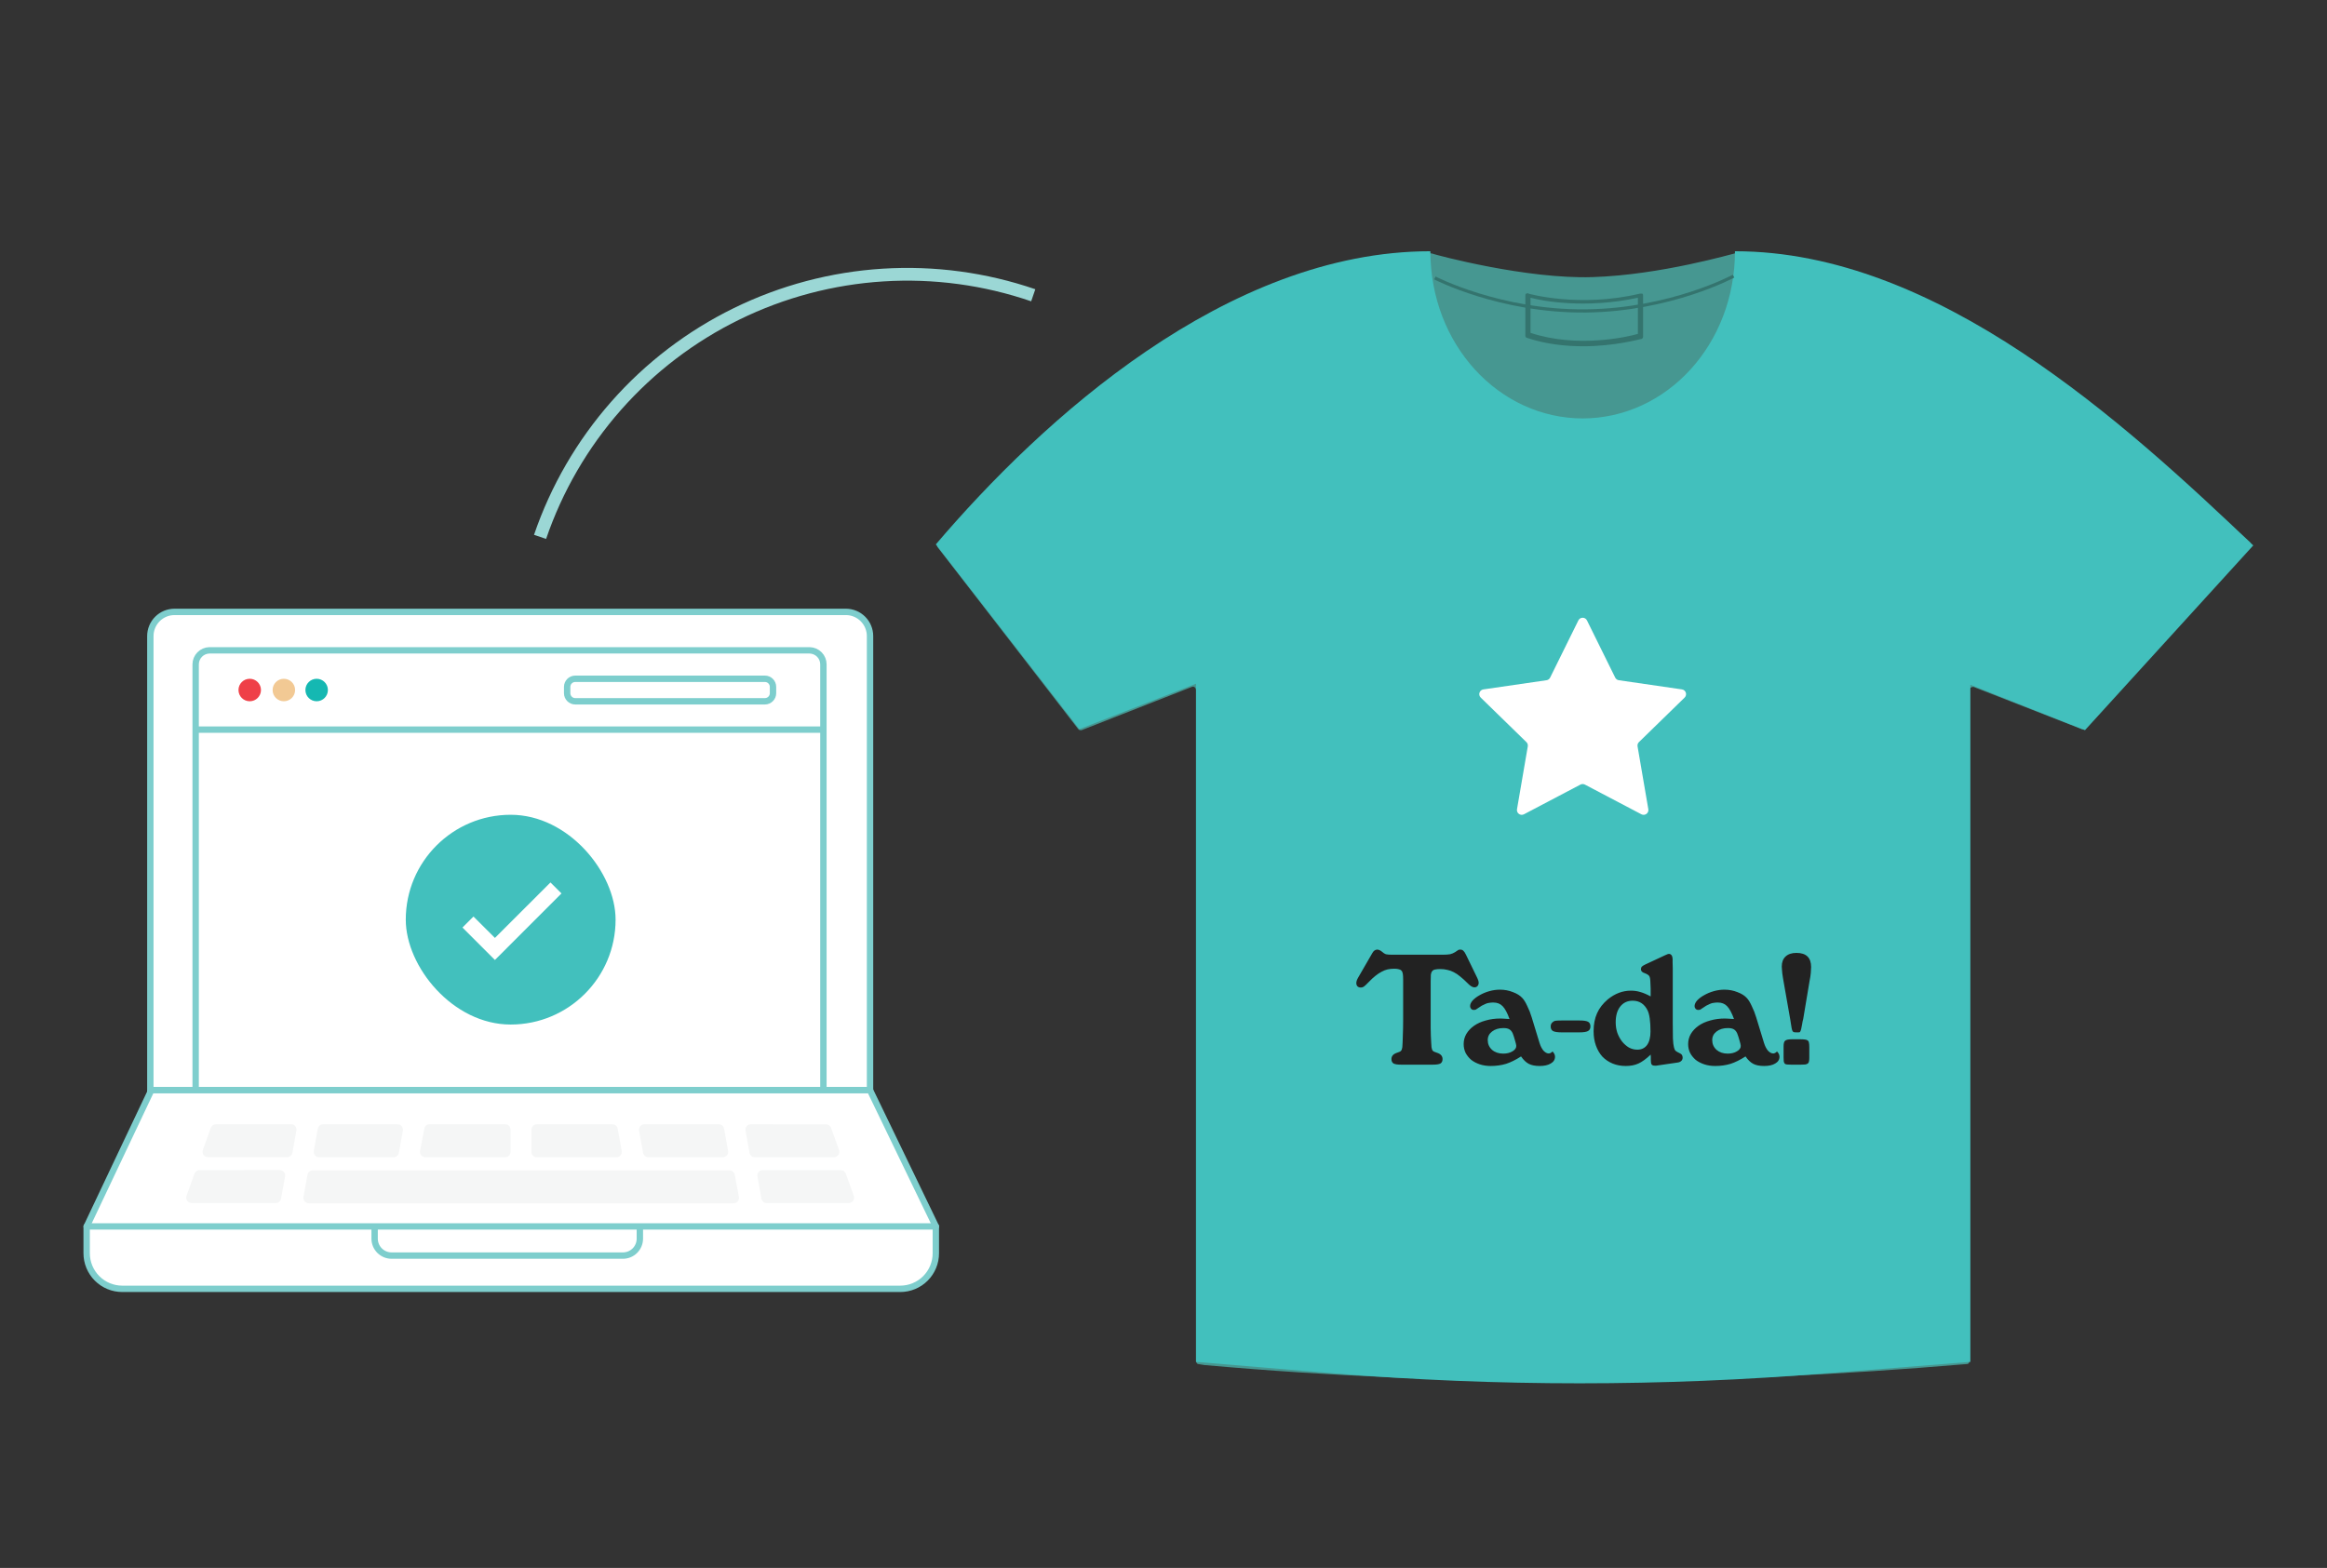 <svg width="365" height="246" viewBox="0 0 365 246" fill="none" xmlns="http://www.w3.org/2000/svg">
<rect x="0" y="0" width="365" height="246" fill="#333333" stroke="none"/>
<path d="M146.791 192.418L136.458 171.024H73.269H72.062H23.738L13.604 192.418" fill="white"/>
<path d="M146.791 192.418L136.458 171.024H73.269H72.062H23.738L13.604 192.418" stroke="#7ECECD" stroke-miterlimit="10" stroke-linecap="round"/>
<path d="M27.376 96.002H132.691C133.694 96.006 134.654 96.408 135.362 97.119C136.07 97.83 136.468 98.792 136.468 99.796V171.024H23.582V99.796C23.582 98.789 23.982 97.825 24.693 97.113C25.405 96.402 26.369 96.002 27.376 96.002Z" fill="white" stroke="#7ECECD" stroke-miterlimit="10"/>
<path d="M30.547 114.473H129.157" stroke="#7ECECD" stroke-miterlimit="10"/>
<path d="M30.689 171.029V104.24C30.689 103.663 30.915 103.11 31.318 102.697C31.721 102.285 32.269 102.047 32.845 102.034H127.006C127.581 102.049 128.128 102.287 128.53 102.699C128.932 103.111 129.156 103.664 129.156 104.24V171.029" stroke="#7ECECD" stroke-miterlimit="10"/>
<path fill-rule="evenodd" clip-rule="evenodd" d="M79.257 176.389H67.369C67.171 176.389 66.98 176.459 66.829 176.588C66.679 176.716 66.579 176.894 66.548 177.089L65.891 180.568C65.868 180.69 65.873 180.814 65.904 180.934C65.936 181.053 65.994 181.164 66.073 181.258C66.153 181.353 66.252 181.429 66.365 181.482C66.477 181.534 66.6 181.561 66.724 181.561H79.235C79.346 181.563 79.457 181.543 79.56 181.501C79.664 181.46 79.757 181.397 79.836 181.318C79.995 181.158 80.086 180.943 80.09 180.717V177.227C80.086 177.001 79.995 176.786 79.836 176.626C79.679 176.47 79.467 176.383 79.246 176.383L79.257 176.389Z" fill="#F5F6F6"/>
<path fill-rule="evenodd" clip-rule="evenodd" d="M96.045 176.389H84.207C83.984 176.39 83.77 176.479 83.612 176.637C83.454 176.795 83.365 177.009 83.363 177.232V180.717C83.363 180.941 83.452 181.155 83.61 181.314C83.769 181.472 83.983 181.561 84.207 181.561H96.685C96.809 181.56 96.931 181.533 97.043 181.48C97.156 181.428 97.255 181.352 97.335 181.257C97.414 181.163 97.471 181.052 97.503 180.933C97.534 180.814 97.539 180.689 97.517 180.568L96.889 177.089C96.853 176.893 96.749 176.715 96.596 176.587C96.443 176.46 96.25 176.389 96.051 176.389H96.045Z" fill="#F5F6F6"/>
<path fill-rule="evenodd" clip-rule="evenodd" d="M112.758 176.389H101.063C100.94 176.389 100.818 176.416 100.707 176.468C100.595 176.521 100.497 176.597 100.418 176.692C100.339 176.788 100.282 176.899 100.251 177.019C100.219 177.139 100.214 177.265 100.236 177.387L100.87 180.871C100.905 181.066 101.008 181.242 101.161 181.368C101.313 181.494 101.505 181.563 101.703 181.561H113.354C113.479 181.564 113.603 181.54 113.717 181.489C113.832 181.439 113.934 181.363 114.015 181.268C114.097 181.173 114.157 181.061 114.189 180.94C114.222 180.819 114.226 180.691 114.203 180.568L113.58 177.089C113.547 176.893 113.446 176.715 113.294 176.587C113.143 176.459 112.951 176.389 112.753 176.389H112.758Z" fill="#F5F6F6"/>
<path fill-rule="evenodd" clip-rule="evenodd" d="M117.766 176.389C117.642 176.388 117.519 176.415 117.407 176.468C117.294 176.52 117.195 176.597 117.115 176.692C117.036 176.788 116.979 176.899 116.948 177.019C116.916 177.139 116.911 177.265 116.933 177.387L117.562 180.871C117.598 181.066 117.701 181.241 117.853 181.367C118.005 181.493 118.197 181.561 118.395 181.561H130.812C130.948 181.561 131.082 181.529 131.203 181.466C131.324 181.404 131.428 181.313 131.506 181.202C131.584 181.09 131.634 180.961 131.651 180.826C131.668 180.69 131.653 180.553 131.606 180.425L130.354 176.951C130.294 176.789 130.185 176.65 130.043 176.551C129.901 176.453 129.733 176.4 129.56 176.4L117.766 176.389Z" fill="#F5F6F6"/>
<path fill-rule="evenodd" clip-rule="evenodd" d="M62.356 176.389H50.684C50.484 176.39 50.292 176.461 50.139 176.589C49.986 176.716 49.882 176.893 49.845 177.089L49.222 180.568C49.2 180.689 49.206 180.814 49.237 180.933C49.268 181.052 49.325 181.163 49.404 181.257C49.484 181.352 49.584 181.429 49.696 181.481C49.808 181.534 49.931 181.561 50.055 181.561H61.733C61.931 181.56 62.121 181.491 62.273 181.366C62.425 181.24 62.529 181.065 62.566 180.871L63.194 177.387C63.217 177.264 63.212 177.138 63.179 177.018C63.147 176.898 63.088 176.787 63.007 176.692C62.928 176.597 62.83 176.521 62.718 176.468C62.607 176.416 62.485 176.389 62.362 176.389H62.356Z" fill="#F5F6F6"/>
<path fill-rule="evenodd" clip-rule="evenodd" d="M45.66 176.389H33.865C33.693 176.39 33.525 176.444 33.384 176.542C33.242 176.641 33.133 176.779 33.072 176.94L31.82 180.414C31.774 180.542 31.759 180.679 31.776 180.814C31.794 180.95 31.843 181.079 31.919 181.191C31.999 181.303 32.104 181.393 32.226 181.456C32.347 181.518 32.483 181.55 32.619 181.55H45.037C45.234 181.549 45.425 181.48 45.577 181.355C45.729 181.229 45.832 181.054 45.869 180.86L46.492 177.376C46.514 177.254 46.509 177.128 46.478 177.008C46.446 176.888 46.389 176.777 46.31 176.681C46.232 176.586 46.133 176.51 46.022 176.457C45.91 176.405 45.788 176.378 45.665 176.378L45.66 176.389Z" fill="#F5F6F6"/>
<path fill-rule="evenodd" clip-rule="evenodd" d="M119.635 183.579C119.511 183.579 119.39 183.606 119.278 183.658C119.167 183.711 119.068 183.787 118.989 183.882C118.91 183.976 118.852 184.087 118.82 184.206C118.789 184.325 118.784 184.45 118.807 184.571L119.431 188.056C119.467 188.251 119.569 188.427 119.721 188.554C119.874 188.681 120.065 188.75 120.263 188.751H133.127C133.263 188.751 133.397 188.719 133.518 188.656C133.639 188.594 133.743 188.503 133.822 188.392C133.901 188.281 133.951 188.152 133.969 188.016C133.986 187.881 133.97 187.743 133.921 187.615L132.669 184.136C132.608 183.974 132.499 183.835 132.358 183.737C132.216 183.639 132.048 183.585 131.875 183.584L119.635 183.579Z" fill="#F5F6F6"/>
<path fill-rule="evenodd" clip-rule="evenodd" d="M31.303 183.579C31.131 183.581 30.963 183.634 30.821 183.732C30.68 183.831 30.571 183.969 30.509 184.13L29.257 187.609C29.209 187.737 29.192 187.875 29.21 188.011C29.227 188.146 29.278 188.275 29.357 188.387C29.435 188.498 29.539 188.588 29.66 188.651C29.781 188.713 29.915 188.746 30.051 188.745H43.285C43.478 188.739 43.662 188.667 43.808 188.54C43.954 188.414 44.051 188.241 44.084 188.051L44.718 184.566C44.737 184.444 44.729 184.319 44.696 184.2C44.663 184.082 44.605 183.971 44.525 183.877C44.444 183.784 44.343 183.709 44.232 183.657C44.12 183.605 43.998 183.576 43.875 183.573L31.303 183.579Z" fill="#F5F6F6"/>
<path fill-rule="evenodd" clip-rule="evenodd" d="M49.062 183.617C48.863 183.617 48.671 183.687 48.518 183.815C48.366 183.944 48.264 184.121 48.23 184.318L47.601 187.791C47.579 187.914 47.584 188.039 47.616 188.159C47.647 188.279 47.704 188.391 47.783 188.486C47.864 188.581 47.963 188.657 48.075 188.709C48.188 188.761 48.31 188.789 48.434 188.789H115.069C115.193 188.789 115.316 188.762 115.428 188.71C115.54 188.658 115.64 188.581 115.72 188.486C115.799 188.391 115.856 188.279 115.887 188.159C115.919 188.039 115.924 187.914 115.902 187.791L115.251 184.318C115.214 184.122 115.11 183.945 114.957 183.817C114.804 183.69 114.612 183.619 114.413 183.617H49.062Z" fill="#F5F6F6"/>
<path d="M13.603 192.417H146.79V196.619C146.792 197.353 146.649 198.08 146.369 198.758C146.089 199.436 145.678 200.053 145.16 200.572C144.642 201.091 144.026 201.503 143.348 201.784C142.671 202.065 141.944 202.21 141.21 202.21H19.172C18.438 202.209 17.712 202.064 17.035 201.783C16.357 201.501 15.742 201.089 15.224 200.57C14.706 200.051 14.295 199.435 14.015 198.757C13.735 198.079 13.591 197.353 13.592 196.619V192.417H13.603Z" fill="white" stroke="#7ECECD" stroke-linejoin="round"/>
<path d="M100.364 192.362V194.347C100.362 195.048 100.084 195.719 99.589 196.215C99.094 196.711 98.423 196.991 97.723 196.994H61.408C60.707 196.991 60.036 196.711 59.54 196.216C59.044 195.72 58.765 195.048 58.762 194.347V192.362" stroke="#7ECECD" stroke-miterlimit="10"/>
<path d="M39.171 110.024C40.145 110.024 40.935 109.234 40.935 108.259C40.935 107.285 40.145 106.495 39.171 106.495C38.196 106.495 37.406 107.285 37.406 108.259C37.406 109.234 38.196 110.024 39.171 110.024Z" fill="#EF4048"/>
<path d="M49.669 110.024C50.643 110.024 51.433 109.234 51.433 108.259C51.433 107.285 50.643 106.495 49.669 106.495C48.694 106.495 47.904 107.285 47.904 108.259C47.904 109.234 48.694 110.024 49.669 110.024Z" fill="#15B8B2"/>
<path d="M44.524 110.024C45.499 110.024 46.289 109.234 46.289 108.259C46.289 107.285 45.499 106.495 44.524 106.495C43.55 106.495 42.76 107.285 42.76 108.259C42.76 109.234 43.55 110.024 44.524 110.024Z" fill="#F2C994"/>
<path d="M119.976 106.495H90.235C89.531 106.495 88.961 107.065 88.961 107.769V108.756C88.961 109.459 89.531 110.029 90.235 110.029H119.976C120.68 110.029 121.25 109.459 121.25 108.756V107.769C121.25 107.065 120.68 106.495 119.976 106.495Z" stroke="#7DCECD" stroke-miterlimit="10"/>
<rect x="63.647" y="127.834" width="32.91" height="32.91" rx="16.455" fill="#42C0BD"/>
<path d="M87.647 140.317L87.788 140.175L87.647 140.034L86.487 138.874L86.345 138.733L86.204 138.874L77.632 147.437L74.409 144.222L74.267 144.081L74.126 144.222L72.966 145.382L72.825 145.523L72.966 145.665L77.491 150.19L77.632 150.331L77.774 150.19L87.647 140.317Z" fill="white" stroke="white" stroke-width="0.4"/>
<path d="M272.137 39.752C272.029 39.752 272.029 39.752 272.137 39.752C271.975 39.752 260.477 43.152 249.788 43.476C239.423 43.8 225.496 40.075 224.524 39.752H224.362C192.621 39.752 160.393 69.064 147.114 85.421C146.952 85.582 146.952 85.744 147.114 85.906L169.138 114.409C169.3 114.571 169.462 114.571 169.624 114.571L186.953 107.769C187.277 107.607 187.6 107.931 187.6 108.255V213.521C187.6 213.683 187.762 214.007 187.924 214.007L188.896 214.168C228.897 217.731 268.574 217.407 308.575 214.007C308.737 214.007 308.899 213.845 308.899 213.521V108.255C308.899 107.931 309.223 107.769 309.547 107.769L326.551 114.409C326.713 114.409 326.875 114.409 327.037 114.247L352.948 85.744C353.11 85.582 353.11 85.259 352.948 85.097C333.677 67.768 303.716 39.752 272.137 39.752Z" fill="#469791"/>
<path d="M272.136 39.418C272.136 53.993 261.448 65.654 248.168 65.654H248.33C235.05 65.654 224.362 53.993 224.362 39.418C192.458 39.418 163.47 65.816 146.789 85.411L169.3 114.4L187.6 107.274V213.673L208.977 215.455C234.726 217.56 260.8 217.56 286.549 215.455L309.06 213.673V107.436L327.036 114.562L353.434 85.573C333.19 66.301 303.878 39.418 272.136 39.418V39.418Z" fill="#42C0BD"/>
<path d="M248.329 54.327C245.576 54.327 242.499 54.003 239.584 53.031C239.422 53.031 239.26 52.869 239.26 52.707V46.392C239.26 46.23 239.26 46.068 239.422 46.068C239.584 46.068 239.584 45.906 239.746 46.068C239.746 46.068 247.681 48.335 257.236 46.068H257.56C257.722 46.068 257.722 46.23 257.722 46.392V52.869C257.722 53.031 257.56 53.193 257.398 53.193C257.236 53.193 253.349 54.327 248.329 54.327ZM240.07 52.222C247.357 54.651 255.293 52.869 256.912 52.383V46.715C248.653 48.497 241.851 47.201 240.07 46.715V52.222V52.222Z" fill="#34746E"/>
<path d="M225.062 43.607C225.062 43.607 235.314 48.929 248.766 48.783C262.068 48.638 271.917 43.326 271.917 43.326" stroke="#34746E" stroke-width="0.5" stroke-miterlimit="10"/>
<path d="M248.923 97.339L253.352 106.312C253.462 106.534 253.674 106.688 253.919 106.724L263.821 108.163C264.439 108.253 264.686 109.012 264.239 109.447L257.073 116.432C256.896 116.605 256.815 116.854 256.857 117.098L258.548 126.961C258.654 127.576 258.008 128.045 257.456 127.755L248.598 123.098C248.379 122.983 248.117 122.983 247.898 123.098L239.041 127.755C238.488 128.045 237.843 127.576 237.948 126.961L239.64 117.098C239.682 116.854 239.601 116.605 239.423 116.432L232.257 109.447C231.811 109.012 232.057 108.253 232.675 108.163L242.577 106.724C242.823 106.688 243.035 106.534 243.144 106.312L247.573 97.339C247.849 96.779 248.647 96.779 248.923 97.339Z" fill="white"/>
<path d="M224.409 160.005C224.409 160.436 224.409 160.867 224.409 161.298C224.426 161.712 224.435 162.109 224.435 162.488C224.452 162.867 224.469 163.212 224.487 163.523C224.504 163.833 224.521 164.092 224.538 164.299C224.573 164.557 224.642 164.747 224.745 164.868C224.849 164.971 225.073 165.075 225.418 165.178C225.987 165.368 226.271 165.695 226.271 166.161C226.271 166.488 226.159 166.721 225.935 166.859C225.711 166.98 225.314 167.04 224.745 167.04H219.753C219.202 167.04 218.814 166.98 218.59 166.859C218.365 166.721 218.253 166.488 218.253 166.161C218.253 165.695 218.538 165.368 219.107 165.178C219.452 165.075 219.667 164.971 219.753 164.868C219.857 164.747 219.926 164.557 219.96 164.299C219.995 163.885 220.021 163.298 220.038 162.54C220.072 161.764 220.09 160.919 220.09 160.005V153.668C220.09 153.306 220.072 153.013 220.038 152.789C220.003 152.565 219.934 152.401 219.831 152.297C219.728 152.177 219.581 152.099 219.391 152.065C219.219 152.013 218.986 151.987 218.693 151.987C218.331 151.987 217.986 152.021 217.658 152.09C217.348 152.159 217.038 152.28 216.727 152.452C216.417 152.608 216.089 152.823 215.744 153.099C215.417 153.358 215.063 153.685 214.684 154.082C214.494 154.272 214.339 154.427 214.218 154.548C214.098 154.651 213.994 154.737 213.908 154.806C213.822 154.858 213.744 154.892 213.675 154.91C213.606 154.927 213.529 154.936 213.442 154.936C213.235 154.936 213.063 154.875 212.925 154.754C212.804 154.617 212.744 154.444 212.744 154.237C212.744 153.996 212.839 153.711 213.029 153.384L215.227 149.581C215.434 149.185 215.701 148.987 216.029 148.987C216.253 148.987 216.503 149.099 216.779 149.323C216.986 149.513 217.184 149.642 217.374 149.711C217.581 149.763 217.891 149.788 218.305 149.788H226.271C226.789 149.788 227.185 149.763 227.461 149.711C227.737 149.642 227.987 149.538 228.211 149.4C228.504 149.194 228.685 149.073 228.754 149.038C228.823 149.004 228.927 148.987 229.065 148.987C229.254 148.987 229.41 149.047 229.53 149.168C229.668 149.288 229.806 149.495 229.944 149.788L231.729 153.461C231.867 153.737 231.936 153.987 231.936 154.211C231.936 154.418 231.867 154.591 231.729 154.729C231.608 154.849 231.453 154.91 231.263 154.91C230.97 154.91 230.617 154.694 230.203 154.263C229.789 153.849 229.41 153.504 229.065 153.228C228.72 152.935 228.375 152.703 228.03 152.53C227.703 152.358 227.366 152.237 227.021 152.168C226.677 152.082 226.306 152.039 225.909 152.039C225.564 152.039 225.289 152.065 225.082 152.116C224.892 152.151 224.745 152.237 224.642 152.375C224.538 152.496 224.469 152.677 224.435 152.918C224.418 153.159 224.409 153.487 224.409 153.901V160.005ZM235.816 161.298C235.091 161.298 234.496 161.479 234.031 161.841C233.583 162.186 233.358 162.635 233.358 163.186C233.358 163.79 233.583 164.299 234.031 164.712C234.496 165.109 235.083 165.307 235.79 165.307C236.359 165.307 236.841 165.187 237.238 164.945C237.652 164.704 237.85 164.411 237.833 164.066C237.816 163.876 237.747 163.592 237.626 163.212C237.523 162.816 237.402 162.445 237.264 162.1C237.126 161.807 236.945 161.6 236.721 161.479C236.514 161.359 236.212 161.298 235.816 161.298ZM241.48 163.626C241.635 164.126 241.842 164.531 242.101 164.842C242.377 165.135 242.652 165.281 242.928 165.281C243.118 165.281 243.316 165.178 243.523 164.971C243.782 165.23 243.911 165.506 243.911 165.799C243.911 166.247 243.687 166.601 243.239 166.859C242.808 167.118 242.23 167.247 241.506 167.247C240.799 167.247 240.23 167.135 239.799 166.911C239.368 166.687 238.962 166.299 238.583 165.747C237.755 166.282 236.971 166.67 236.229 166.911C235.488 167.135 234.686 167.247 233.824 167.247C233.203 167.247 232.634 167.161 232.117 166.989C231.6 166.816 231.151 166.583 230.772 166.29C230.41 165.98 230.117 165.618 229.892 165.204C229.686 164.773 229.582 164.307 229.582 163.807C229.582 163.238 229.72 162.712 229.996 162.229C230.289 161.729 230.694 161.298 231.212 160.936C231.729 160.574 232.341 160.298 233.048 160.108C233.755 159.902 234.522 159.798 235.35 159.798C235.54 159.798 235.729 159.807 235.919 159.824C236.109 159.824 236.393 159.841 236.773 159.876C236.428 158.91 236.066 158.238 235.686 157.858C235.324 157.479 234.841 157.289 234.238 157.289C233.996 157.289 233.781 157.306 233.591 157.341C233.401 157.358 233.212 157.41 233.022 157.496C232.85 157.565 232.651 157.66 232.427 157.781C232.22 157.901 231.97 158.065 231.677 158.272C231.591 158.341 231.505 158.393 231.418 158.427C231.332 158.445 231.246 158.453 231.16 158.453C231.005 158.453 230.867 158.393 230.746 158.272C230.643 158.151 230.591 158.013 230.591 157.858C230.591 157.565 230.729 157.263 231.005 156.953C231.298 156.643 231.669 156.367 232.117 156.125C232.565 155.867 233.065 155.66 233.617 155.505C234.169 155.349 234.721 155.272 235.272 155.272C235.997 155.272 236.678 155.401 237.316 155.66C237.971 155.901 238.471 156.22 238.816 156.617C239.057 156.875 239.307 157.289 239.566 157.858C239.842 158.41 240.075 159.005 240.264 159.643L241.48 163.626ZM247.759 160.108C248.415 160.108 248.863 160.177 249.104 160.315C249.346 160.453 249.467 160.695 249.467 161.04C249.467 161.384 249.337 161.626 249.079 161.764C248.837 161.902 248.389 161.971 247.734 161.971H244.966C244.311 161.971 243.854 161.902 243.595 161.764C243.354 161.626 243.233 161.384 243.233 161.04C243.233 160.764 243.328 160.548 243.518 160.393C243.638 160.272 243.776 160.195 243.931 160.16C244.104 160.126 244.431 160.108 244.914 160.108H247.759ZM256.093 157.005C255.266 157.005 254.61 157.315 254.128 157.936C253.662 158.539 253.429 159.358 253.429 160.393C253.429 160.979 253.516 161.531 253.688 162.048C253.878 162.566 254.128 163.023 254.438 163.419C254.748 163.799 255.102 164.109 255.498 164.35C255.912 164.574 256.352 164.687 256.818 164.687C257.473 164.687 257.982 164.445 258.344 163.962C258.706 163.462 258.887 162.755 258.887 161.841C258.887 160.238 258.732 159.126 258.421 158.505C257.921 157.505 257.145 157.005 256.093 157.005ZM259.585 167.195C259.326 167.195 259.154 167.135 259.068 167.014C258.982 166.894 258.939 166.644 258.939 166.264C258.939 166.04 258.939 165.894 258.939 165.825C258.939 165.738 258.93 165.618 258.913 165.463C258.206 166.135 257.568 166.601 256.999 166.859C256.43 167.118 255.766 167.247 255.007 167.247C254.248 167.247 253.559 167.118 252.938 166.859C252.317 166.601 251.783 166.238 251.334 165.773C250.903 165.29 250.567 164.712 250.326 164.04C250.084 163.367 249.963 162.617 249.963 161.79C249.963 160.721 250.144 159.781 250.507 158.97C250.869 158.16 251.429 157.436 252.188 156.798C253.309 155.884 254.516 155.427 255.809 155.427C256.326 155.427 256.809 155.496 257.257 155.634C257.723 155.755 258.275 155.987 258.913 156.332V155.117L258.861 153.927C258.844 153.53 258.783 153.263 258.68 153.125C258.576 152.97 258.344 152.823 257.982 152.685C257.585 152.565 257.387 152.358 257.387 152.065C257.387 151.892 257.438 151.754 257.542 151.651C257.645 151.547 257.826 151.435 258.085 151.314L261.189 149.866C261.482 149.728 261.672 149.659 261.758 149.659C262.206 149.659 262.404 150.056 262.353 150.849L262.379 151.961V155.298V160.471C262.379 161.453 262.387 162.273 262.404 162.928C262.439 163.583 262.491 164.031 262.56 164.273C262.611 164.531 262.689 164.721 262.792 164.842C262.896 164.945 263.146 165.092 263.542 165.281C263.801 165.402 263.93 165.626 263.93 165.954C263.93 166.144 263.861 166.307 263.724 166.445C263.586 166.583 263.396 166.67 263.154 166.704L259.792 167.195H259.585ZM271.026 161.298C270.302 161.298 269.707 161.479 269.241 161.841C268.793 162.186 268.569 162.635 268.569 163.186C268.569 163.79 268.793 164.299 269.241 164.712C269.707 165.109 270.293 165.307 271 165.307C271.569 165.307 272.052 165.187 272.449 164.945C272.863 164.704 273.061 164.411 273.044 164.066C273.026 163.876 272.957 163.592 272.837 163.212C272.733 162.816 272.612 162.445 272.475 162.1C272.337 161.807 272.156 161.6 271.931 161.479C271.724 161.359 271.423 161.298 271.026 161.298ZM276.691 163.626C276.846 164.126 277.053 164.531 277.311 164.842C277.587 165.135 277.863 165.281 278.139 165.281C278.329 165.281 278.527 165.178 278.734 164.971C278.992 165.23 279.122 165.506 279.122 165.799C279.122 166.247 278.898 166.601 278.449 166.859C278.018 167.118 277.441 167.247 276.716 167.247C276.009 167.247 275.44 167.135 275.009 166.911C274.578 166.687 274.173 166.299 273.794 165.747C272.966 166.282 272.181 166.67 271.44 166.911C270.698 167.135 269.897 167.247 269.035 167.247C268.414 167.247 267.845 167.161 267.327 166.989C266.81 166.816 266.362 166.583 265.982 166.29C265.62 165.98 265.327 165.618 265.103 165.204C264.896 164.773 264.793 164.307 264.793 163.807C264.793 163.238 264.931 162.712 265.207 162.229C265.5 161.729 265.905 161.298 266.422 160.936C266.939 160.574 267.552 160.298 268.259 160.108C268.966 159.902 269.733 159.798 270.561 159.798C270.75 159.798 270.94 159.807 271.13 159.824C271.319 159.824 271.604 159.841 271.983 159.876C271.638 158.91 271.276 158.238 270.897 157.858C270.535 157.479 270.052 157.289 269.448 157.289C269.207 157.289 268.991 157.306 268.802 157.341C268.612 157.358 268.422 157.41 268.233 157.496C268.06 157.565 267.862 157.66 267.638 157.781C267.431 157.901 267.181 158.065 266.888 158.272C266.802 158.341 266.715 158.393 266.629 158.427C266.543 158.445 266.457 158.453 266.37 158.453C266.215 158.453 266.077 158.393 265.957 158.272C265.853 158.151 265.801 158.013 265.801 157.858C265.801 157.565 265.939 157.263 266.215 156.953C266.508 156.643 266.879 156.367 267.327 156.125C267.776 155.867 268.276 155.66 268.828 155.505C269.379 155.349 269.931 155.272 270.483 155.272C271.207 155.272 271.888 155.401 272.526 155.66C273.182 155.901 273.682 156.22 274.026 156.617C274.268 156.875 274.518 157.289 274.777 157.858C275.052 158.41 275.285 159.005 275.475 159.643L276.691 163.626ZM279.763 154.004C279.728 153.815 279.694 153.608 279.659 153.384C279.625 153.142 279.59 152.909 279.556 152.685C279.539 152.461 279.521 152.254 279.504 152.065C279.487 151.875 279.478 151.737 279.478 151.651C279.478 150.961 279.677 150.435 280.073 150.073C280.47 149.694 281.039 149.504 281.78 149.504C283.315 149.504 284.082 150.245 284.082 151.728C284.082 151.97 284.065 152.28 284.03 152.659C283.996 153.039 283.936 153.435 283.849 153.849L282.841 159.876C282.806 160.014 282.772 160.152 282.737 160.29C282.72 160.427 282.694 160.583 282.66 160.755L282.53 161.402C282.479 161.643 282.418 161.807 282.349 161.893C282.298 161.962 282.177 161.988 281.987 161.971H281.806C281.565 161.971 281.401 161.954 281.315 161.919C281.228 161.867 281.159 161.772 281.108 161.635C281.091 161.6 281.065 161.497 281.03 161.324C280.996 161.134 280.97 160.979 280.953 160.859L280.797 159.876L279.763 154.004ZM283.798 165.954C283.798 166.195 283.78 166.385 283.746 166.523C283.729 166.661 283.668 166.773 283.565 166.859C283.479 166.928 283.341 166.98 283.151 167.014C282.979 167.032 282.746 167.04 282.453 167.04H280.927C280.668 167.04 280.461 167.032 280.306 167.014C280.151 166.997 280.03 166.954 279.944 166.885C279.875 166.799 279.823 166.678 279.789 166.523C279.771 166.368 279.763 166.161 279.763 165.902V164.169C279.763 163.721 279.84 163.428 279.996 163.29C280.168 163.135 280.513 163.057 281.03 163.057H282.453C282.763 163.057 283.005 163.074 283.177 163.109C283.349 163.126 283.479 163.178 283.565 163.264C283.668 163.333 283.729 163.454 283.746 163.626C283.78 163.799 283.798 164.023 283.798 164.299V165.954Z" fill="#222222"/>
<path d="M84.711 84.23C87.298 76.659 91.351 69.672 96.64 63.669C101.929 57.665 108.349 52.764 115.534 49.243C122.718 45.723 130.526 43.653 138.511 43.153C146.496 42.652 154.501 43.73 162.069 46.326" stroke="#9BD7D5" stroke-width="2" stroke-miterlimit="10"/>
</svg>
